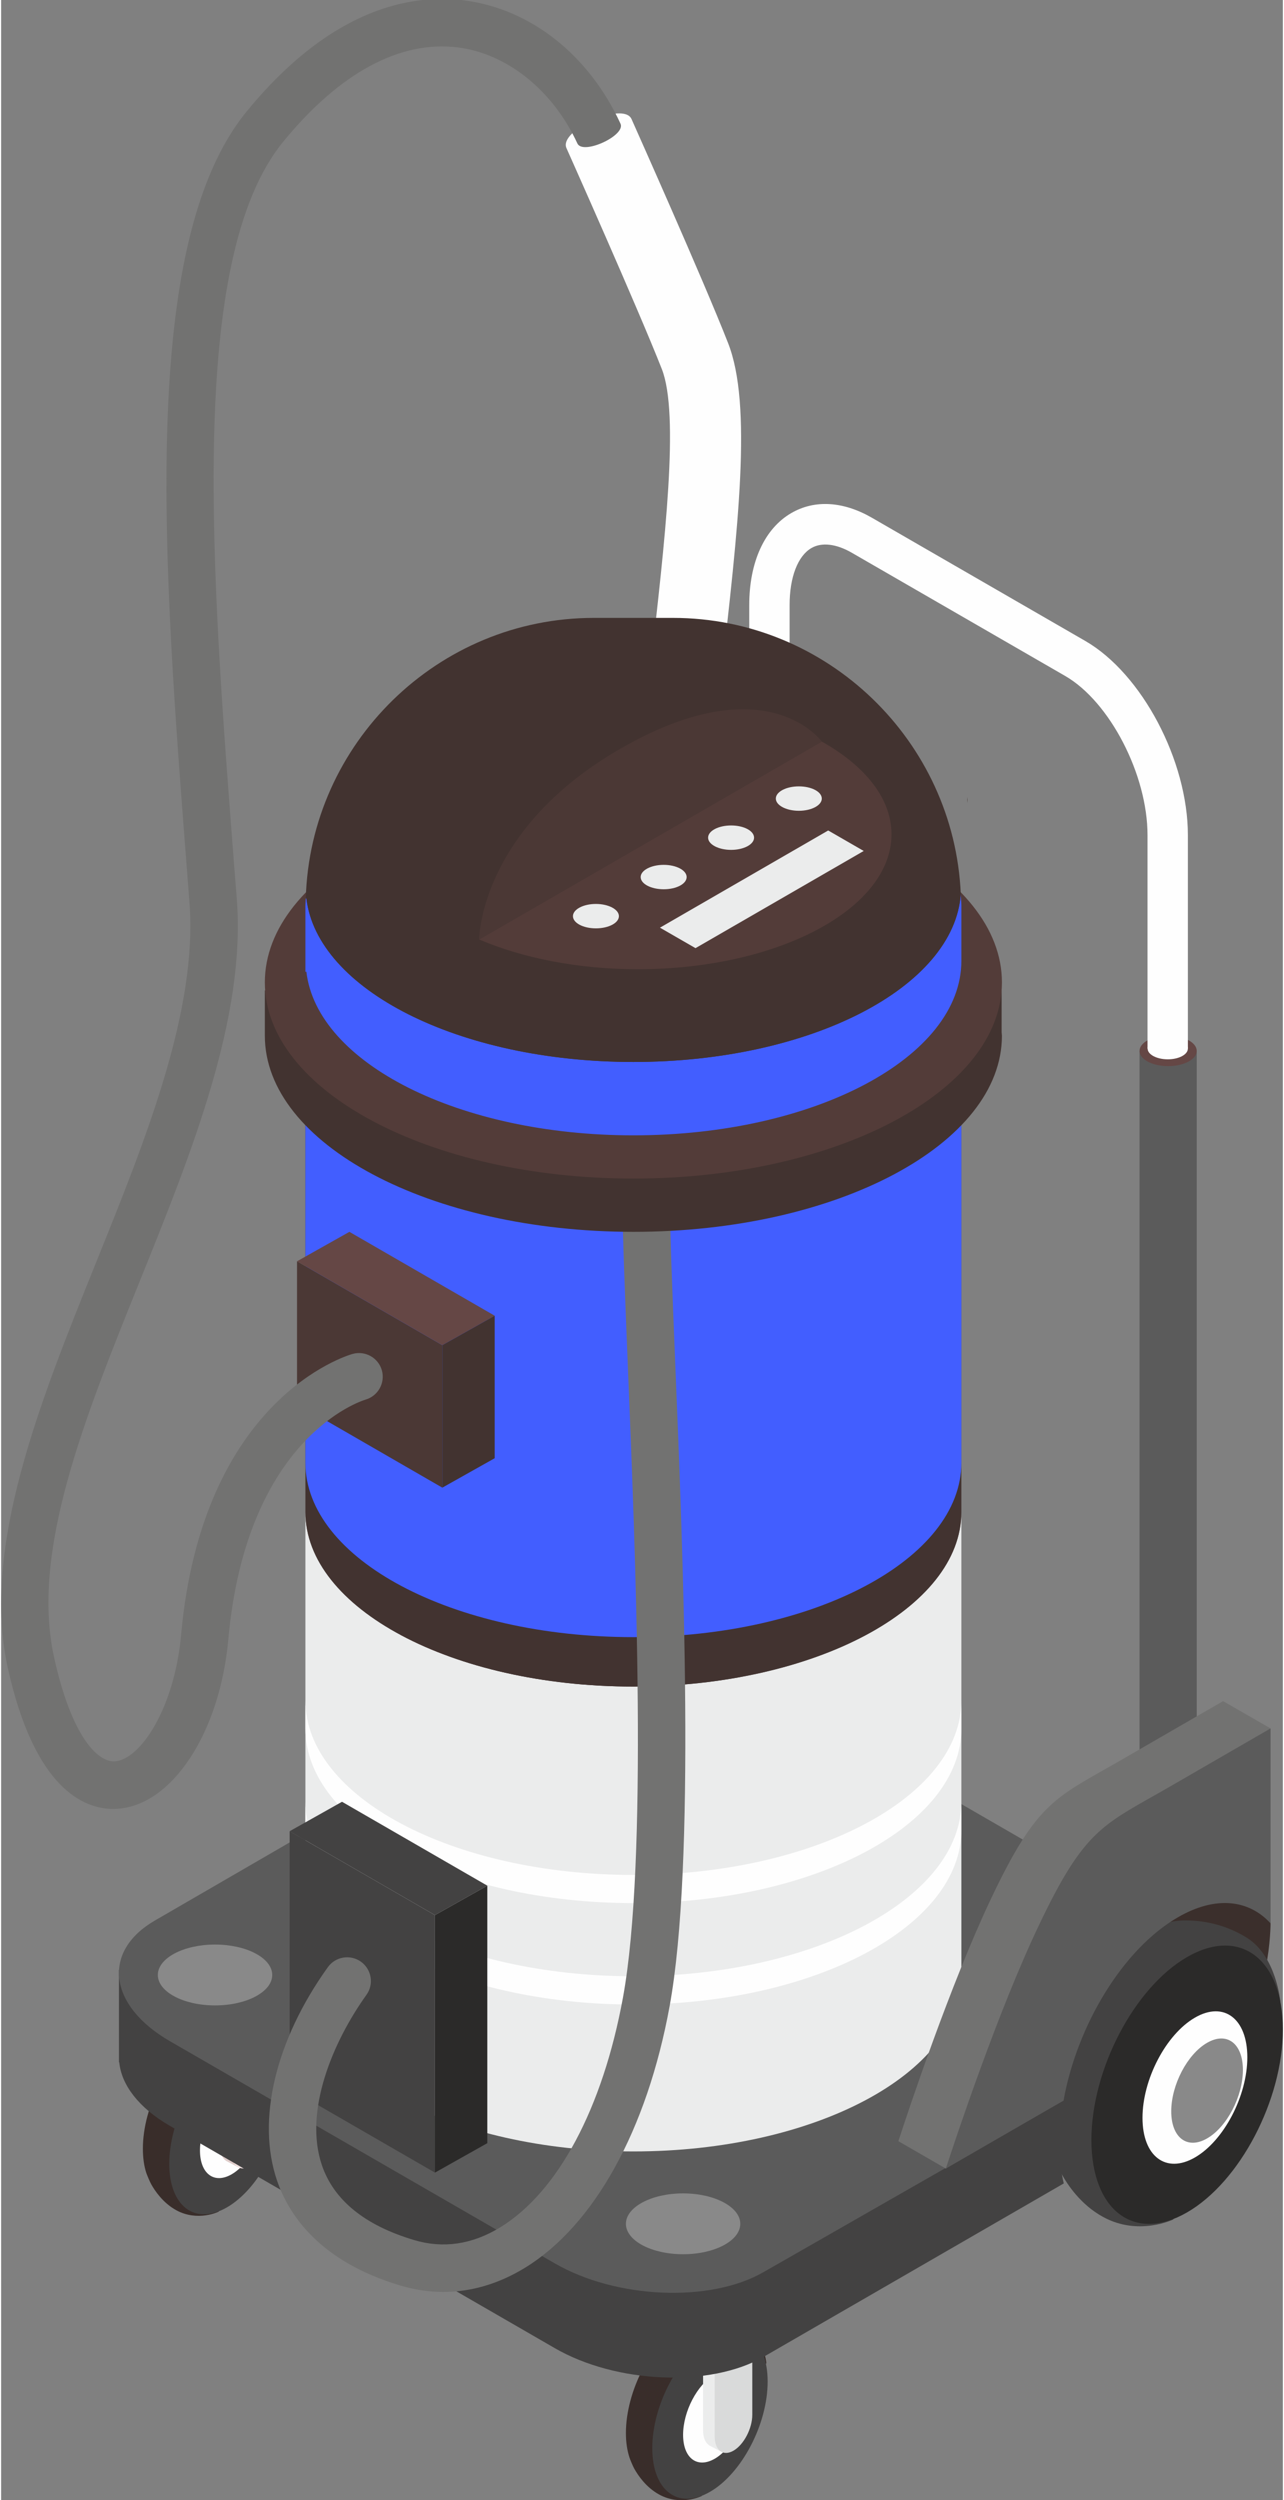 <?xml version="1.0" encoding="UTF-8"?> <!-- Creator: CorelDRAW 2020 (64-Bit) --> <svg xmlns="http://www.w3.org/2000/svg" xmlns:xlink="http://www.w3.org/1999/xlink" xmlns:xodm="http://www.corel.com/coreldraw/odm/2003" xml:space="preserve" width="131px" height="255px" shape-rendering="geometricPrecision" text-rendering="geometricPrecision" image-rendering="optimizeQuality" fill-rule="evenodd" clip-rule="evenodd" viewBox="0 0 130.21 253.91"><rect x="0" y="0" width="130.21" height="253.91" fill="#808080" stroke="none"/> <g id="Слой_x0020_1">  <g id="_3180105971408"> <path fill="#5B5B5B" fill-rule="nonzero" d="M115.65 106.73l0 81.55c0,0.85 1.3,1.55 2.9,1.55 1.61,0 2.91,-0.7 2.91,-1.55l0 -81.55 -5.81 0z"></path> <path fill="#654745" fill-rule="nonzero" d="M118.55 105.18c-1.6,0 -2.9,0.69 -2.9,1.55 0,0.85 1.3,1.54 2.9,1.54 1.61,0 2.91,-0.69 2.91,-1.54 0,-0.86 -1.3,-1.55 -2.91,-1.55z"></path> <path fill="#FEFEFE" fill-rule="nonzero" d="M116.46 106.49l4.1 0 0 -21.68c0,-7.56 -4.67,-16.39 -10.41,-19.71l-21.69 -12.52c-2.91,-1.68 -5.82,-1.85 -8.18,-0.48 -2.72,1.57 -4.28,4.97 -4.28,9.35l0 99.98 4.1 0 0 -99.98c0,-2.83 0.83,-5 2.23,-5.8 1.04,-0.6 2.52,-0.42 4.08,0.48l21.69 12.52c4.53,2.62 8.36,10.02 8.36,16.16l0 21.68z"></path> <path fill="#FEFEFE" fill-rule="nonzero" d="M118.52 105.4c-1.13,0 -2.05,0.49 -2.05,1.09 0,0.6 0.92,1.09 2.05,1.09 1.13,0 2.04,-0.49 2.04,-1.09 0,-0.6 -0.91,-1.09 -2.04,-1.09z"></path> <path fill="#3B2F2C" fill-rule="nonzero" d="M128.96 195.33c0,0 0,8.47 -4.02,10.98 -4.12,2.57 -12.48,-14.87 -12.48,-14.87l15.74 1.83 0.76 2.06z"></path> <path fill="#392D2A" fill-rule="nonzero" d="M63.47 247.1c0,-4.32 2.63,-9.33 5.86,-11.2 0.82,-0.47 1.79,-0.72 2.56,-0.72 0.61,0.01 2.16,0.06 3.76,1.06 1.84,1.14 2.09,3.73 2.09,3.73l-6.58 13.52c0,0 -2.12,1.04 -4.3,-0.15 -1.36,-0.74 -2.17,-1.97 -2.55,-2.65 -0.16,-0.3 -0.41,-0.9 -0.48,-1.12 -0.23,-0.71 -0.36,-1.53 -0.36,-2.47z"></path> <path fill="#434242" fill-rule="nonzero" d="M77.87 241.86c0,4.32 -2.62,9.33 -5.86,11.2 -3.24,1.87 -5.86,-0.12 -5.86,-4.44 0,-4.31 2.62,-9.32 5.86,-11.19 3.24,-1.87 5.86,0.11 5.86,4.43z"></path> <path fill="#FEFEFE" fill-rule="nonzero" d="M75.7 243.56c0,2.37 -1.44,5.11 -3.21,6.14 -1.78,1.02 -3.21,-0.06 -3.21,-2.43 0,-2.37 1.43,-5.11 3.21,-6.13 1.77,-1.03 3.21,0.06 3.21,2.42z"></path> <path fill="#EBECEC" fill-rule="nonzero" d="M75.13 235.69l-3.82 0 0 11.14c0,0.73 0.24,1.24 0.6,1.49l-0.01 0.01 1.32 0.69 1.18 -1.38 -0.34 -0.13c0.63,-0.79 1.07,-1.88 1.07,-2.88l0 -8.94z"></path> <path fill="#D9DADA" fill-rule="nonzero" d="M72.49 235.69l0 11.74c0,1.41 0.85,2.06 1.91,1.45 1.05,-0.61 1.91,-2.25 1.91,-3.65l0 -9.54 -3.82 0z"></path> <path fill="#392D2A" fill-rule="nonzero" d="M14.4 218.21c0,-4.31 2.62,-9.33 5.86,-11.2 0.82,-0.47 1.79,-0.71 2.56,-0.71 0.61,0 2.15,0.06 3.76,1.05 1.84,1.14 2.09,3.73 2.09,3.73l-6.58 13.53c0,0 -2.12,1.04 -4.3,-0.15 -1.36,-0.75 -2.18,-1.98 -2.55,-2.65 -0.16,-0.3 -0.41,-0.9 -0.49,-1.13 -0.23,-0.7 -0.35,-1.53 -0.35,-2.47z"></path> <path fill="#434242" fill-rule="nonzero" d="M28.8 212.98c0,4.31 -2.63,9.33 -5.86,11.19 -3.24,1.87 -5.86,-0.11 -5.86,-4.43 0,-4.31 2.62,-9.33 5.86,-11.19 3.23,-1.88 5.86,0.11 5.86,4.43z"></path> <path fill="#FEFEFE" fill-rule="nonzero" d="M26.63 214.68c0,2.36 -1.44,5.11 -3.21,6.13 -1.78,1.03 -3.22,-0.06 -3.22,-2.42 0,-2.37 1.44,-5.11 3.22,-6.14 1.77,-1.02 3.21,0.06 3.21,2.43z"></path> <path fill="#DFCCCA" fill-rule="nonzero" d="M26.06 206.81l-3.82 0 0 11.14c0,0.72 0.23,1.23 0.6,1.49l-0.01 0 1.32 0.69 1.17 -1.38 -0.33 -0.13c0.63,-0.78 1.07,-1.88 1.07,-2.88l0 -8.93z"></path> <path fill="#F2E3E2" fill-rule="nonzero" d="M23.42 206.81l0 11.74c0,1.41 0.85,2.05 1.9,1.44 1.06,-0.6 1.91,-2.24 1.91,-3.64l0 -9.54 -3.81 0z"></path> <path fill="#434242" fill-rule="nonzero" d="M106.32 214.79c0,-7.16 4.35,-15.48 9.73,-18.58 1.35,-0.78 2.96,-1.19 4.24,-1.18 1.01,0 3.57,0.09 6.23,1.74 3.06,1.89 3.44,6.57 3.44,6.57l-10.89 22.06c0,0 -3.52,1.72 -7.13,-0.26 -2.25,-1.23 -3.61,-3.26 -4.22,-4.39 -0.28,-0.49 -0.69,-1.49 -0.81,-1.86 -0.38,-1.17 -0.59,-2.54 -0.59,-4.1z"></path> <path fill="#2B2A29" fill-rule="nonzero" d="M130.21 206.1c0,7.16 -4.36,15.48 -9.73,18.58 -5.37,3.1 -9.72,-0.19 -9.72,-7.35 0,-7.16 4.35,-15.48 9.72,-18.58 5.37,-3.1 9.73,0.19 9.73,7.35z"></path> <path fill="#FEFEFE" fill-rule="nonzero" d="M126.6 208.93c0,3.92 -2.38,8.47 -5.32,10.17 -2.94,1.7 -5.33,-0.1 -5.33,-4.02 0,-3.92 2.39,-8.48 5.33,-10.18 2.94,-1.7 5.32,0.1 5.32,4.03z"></path> <path fill="#898989" fill-rule="nonzero" d="M126.15 210.21c0,2.68 -1.62,5.8 -3.64,6.96 -2.01,1.16 -3.64,-0.07 -3.64,-2.75 0,-2.69 1.63,-5.8 3.64,-6.96 2.02,-1.17 3.64,0.07 3.64,2.75z"></path> <path fill="#FEFEFE" fill-rule="nonzero" d="M68.58 80.54l-0.4 -0.02c-1.98,-0.21 -3.42,-2 -3.2,-3.99 0.31,-2.81 0.62,-5.57 0.93,-8.25 1.55,-13.47 3.01,-26.19 1.21,-30.8 -2.47,-6.28 -9.62,-22.28 -9.69,-22.44 -0.81,-1.82 5.79,-4.78 6.61,-2.95 0.29,0.66 7.29,16.31 9.81,22.75 2.47,6.28 1.05,18.63 -0.75,34.27 -0.31,2.66 -0.62,5.41 -0.93,8.21 -0.2,1.85 -1.77,3.22 -3.59,3.22z"></path> <path fill="#434242" fill-rule="nonzero" d="M107.93 213.32l-2.25 -8.15 -34.99 -20.2c-6.25,-3.61 -15.79,-4 -21.2,-0.88l-28.12 16.24 0 -0.28 -9.4 0 0 9.39 0.03 0c0.22,2.27 1.95,4.61 5.14,6.45l39.11 22.58c6.25,3.61 15.79,4 21.21,0.88l30.49 -17.61c-0.28,-1.2 -0.44,-2.54 -0.44,-4.03 0,-1.44 0.15,-2.91 0.42,-4.39z"></path> <path fill="#5B5B5B" fill-rule="nonzero" d="M67.79 165.74c-1.59,0.35 -3.07,0.87 -4.32,1.58l-47.85 27.72c-5.41,3.13 -4.73,8.64 1.52,12.25l39.11 22.57c6.25,3.61 15.79,4.01 21.21,0.88l30.47 -17.42c0,-2.44 3.56,-20.88 4.16,-21.71l-44.55 -25.72 0.25 -0.15z"></path> <path fill="#654745" fill-rule="nonzero" d="M66.8 165.47l4.82 -22.87 -4.82 -2.78c0,0 -3.4,1.97 -10.21,5.9 -6.81,3.93 -8.63,4.17 -13.4,14.23 -4.1,8.67 -8.29,21.24 -9.38,24.57l4.82 2.77 28.17 -21.82z"></path> <path fill="#423330" fill-rule="nonzero" d="M71.62 168.24l0 -25.64c0,0 -3.4,1.96 -10.21,5.89 -6.81,3.93 -8.62,4.17 -13.39,14.23 -4.11,8.67 -8.3,21.24 -9.39,24.57l32.99 -19.05z"></path> <path fill="#EBECEC" fill-rule="nonzero" d="M64.23 171.28c-18.4,0 -33.32,-7.94 -33.32,-17.73l0 47.21c0,9.79 14.92,17.73 33.32,17.73 18.4,0 33.32,-7.94 33.32,-17.73l0 -47.21c0,9.79 -14.92,17.73 -33.32,17.73z"></path> <path fill="#423330" fill-rule="nonzero" d="M30.91 153.55c0,9.79 14.92,17.73 33.32,17.73 18.4,0 33.32,-7.94 33.32,-17.73l0 -47 -66.64 0 0 47z"></path> <path fill="#425EFF" fill-rule="nonzero" d="M30.91 148.54c0,9.79 14.92,17.72 33.32,17.72 18.4,0 33.32,-7.93 33.32,-17.72l0 -47.01 -66.64 0 0 47.01z"></path> <path fill="#FEFEFE" fill-rule="nonzero" d="M64.23 200.7c-18.4,0 -33.32,-7.94 -33.32,-17.72l0 2.86c0,9.79 14.92,17.73 33.32,17.73 18.4,0 33.32,-7.94 33.32,-17.73l0 -2.86c0,9.78 -14.92,17.72 -33.32,17.72z"></path> <path fill="#FEFEFE" fill-rule="nonzero" d="M64.23 190.41c-18.4,0 -33.32,-7.94 -33.32,-17.72l0 2.86c0,9.78 14.92,17.72 33.32,17.72 18.4,0 33.32,-7.94 33.32,-17.72l0 -2.86c0,9.78 -14.92,17.72 -33.32,17.72z"></path> <path fill="#727271" fill-rule="nonzero" d="M114.13 190.33l14.83 -14.8 -4.82 -2.77c0,0 -3.41,1.96 -10.22,5.9 -6.8,3.93 -8.62,4.16 -13.39,14.23 -4.1,8.66 -8.3,21.23 -9.38,24.56l4.82 2.78 10.21 -7.92 7.95 -21.98z"></path> <polygon fill="#423330" fill-rule="nonzero" points="98.18,81.25 98.15,80.93 98.15,81.56 "></polygon> <polygon fill="#4B3835" fill-rule="nonzero" points="44.82,151.08 30.06,142.56 30.06,128.09 44.82,136.61 "></polygon> <polygon fill="#654745" fill-rule="nonzero" points="35.38,125.1 30.06,128.09 44.82,136.61 50.14,133.62 "></polygon> <polygon fill="#423330" fill-rule="nonzero" points="44.82,136.61 44.82,151.08 50.14,148.09 50.14,133.62 "></polygon> <path fill="#5B5B5B" fill-rule="nonzero" d="M119.55 194.71c3.81,-2.21 7.2,-1.8 9.41,0.62l0 -19.8c0,0 -3.4,1.97 -10.21,5.9 -6.81,3.93 -8.63,4.17 -13.39,14.23 -4.11,8.66 -8.3,21.24 -9.39,24.57l11.96 -6.91c1.37,-7.64 6.04,-15.4 11.62,-18.61z"></path> <path fill="#727271" fill-rule="nonzero" d="M11.41 183.71c-3.01,0 -8.02,-2.04 -10.74,-14.36 -2.69,-12.19 3.23,-26.88 8.95,-41.08 5.1,-12.63 10.36,-25.68 9.51,-36.63l-0.2 -2.63c-2.46,-31.57 -5,-64.21 5.99,-77.66 6.59,-8.07 12.91,-10.81 17.9,-11.35l3.91 0 0.32 0.04c6.73,0.86 12.66,5.54 15.87,12.52 0.56,1.2 -3.82,3.22 -4.38,2.01 -2.47,-5.37 -7.11,-9.11 -12.11,-9.75 -5.89,-0.75 -12.04,2.56 -17.78,9.58 -9.77,11.95 -7.3,43.61 -4.92,74.23l0.21 2.64c0.94,12.07 -4.54,25.66 -9.84,38.8 -5.7,14.14 -11.09,27.5 -8.72,38.24 1.76,7.98 4.38,10.63 6.14,10.57 2.67,-0.17 6.09,-5.48 6.76,-12.83 2.16,-24 16.8,-28.37 17.42,-28.55 1.29,-0.36 2.62,0.39 2.98,1.67 0.35,1.28 -0.39,2.6 -1.66,2.97 -0.53,0.16 -12.09,3.88 -13.94,24.34 -0.85,9.46 -5.69,16.85 -11.25,17.21l-0.42 0.02z"></path> <polygon fill="#434242" fill-rule="nonzero" points="44.07,220.64 29.31,212.12 29.31,185.97 44.07,194.49 "></polygon> <polygon fill="#434242" fill-rule="nonzero" points="34.63,182.98 29.31,185.97 44.07,194.49 49.39,191.5 "></polygon> <polygon fill="#2B2A29" fill-rule="nonzero" points="44.07,194.49 44.07,220.64 49.39,217.65 49.39,191.5 "></polygon> <path fill="#727271" fill-rule="nonzero" d="M44.91 232.76c-1.46,0 -2.92,-0.22 -4.38,-0.66 -8.16,-2.44 -11.3,-7.14 -12.5,-10.65 -2.1,-6.14 -0.17,-14.24 5.16,-21.67 0.77,-1.08 2.28,-1.33 3.36,-0.56 1.09,0.78 1.34,2.29 0.56,3.37 -3.41,4.76 -6.39,11.81 -4.52,17.31 1.21,3.54 4.35,6.09 9.33,7.58 2.98,0.9 5.93,0.46 8.78,-1.28 5.87,-3.59 10.41,-12.1 12.47,-23.33 2.55,-13.93 1.3,-44.52 0.47,-64.76 -0.28,-7.07 -0.51,-12.66 -0.51,-15.93 0,-1.33 1.08,-2.41 2.41,-2.41 1.33,0 2.41,1.08 2.41,2.41 0,3.17 0.23,8.72 0.51,15.73 0.84,20.46 2.1,51.36 -0.55,65.83 -2.3,12.58 -7.66,22.26 -14.7,26.57 -2.65,1.62 -5.46,2.45 -8.3,2.45z"></path> <path fill="#423330" fill-rule="nonzero" d="M101.64 104.83l0 -4.25 -1.01 0c-3.92,-8.78 -18.71,-15.31 -36.4,-15.31 -17.7,0 -32.49,6.53 -36.4,15.31l-1.04 0 0 4.6c0,11 16.76,19.92 37.44,19.92 20.68,0 37.44,-8.92 37.44,-19.92l-0.03 -0.35z"></path> <path fill="#533C39" fill-rule="nonzero" d="M64.23 79.86c-20.68,0 -37.44,8.91 -37.44,19.91 0,11 16.76,19.92 37.44,19.92 20.68,0 37.44,-8.92 37.44,-19.92 0,-11 -16.76,-19.91 -37.44,-19.91z"></path> <path fill="#425EFF" fill-rule="nonzero" d="M64.23 107.85c-17.7,0 -32.14,-7.35 -33.22,-16.62l-0.06 0c-0.01,0.27 -0.04,0.54 -0.04,0.82l0 6.64 0.1 0c1.08,9.27 15.52,16.61 33.22,16.61 18.4,0 33.32,-7.93 33.32,-17.72l0 -5.53c0,-0.43 -0.05,-0.84 -0.06,-1.26 -0.67,9.48 -15.28,17.06 -33.26,17.06z"></path> <path fill="#423330" fill-rule="nonzero" d="M68.25 62.75l-8.04 0c-15.84,0 -28.82,12.74 -29.26,28.48l0.06 0c1.08,9.27 15.52,16.62 33.22,16.62 17.98,0 32.59,-7.58 33.26,-17.06 -0.67,-15.53 -13.55,-28.04 -29.24,-28.04z"></path> <path fill="#898989" fill-rule="nonzero" d="M69.28 222.75c-3.21,0 -5.81,1.39 -5.81,3.09 0,1.71 2.6,3.09 5.81,3.09 3.21,0 5.81,-1.38 5.81,-3.09 0,-1.7 -2.6,-3.09 -5.81,-3.09z"></path> <path fill="#898989" fill-rule="nonzero" d="M21.73 197.48c-3.21,0 -5.81,1.38 -5.81,3.09 0,1.71 2.6,3.09 5.81,3.09 3.21,0 5.81,-1.38 5.81,-3.09 0,-1.71 -2.6,-3.09 -5.81,-3.09z"></path> <path fill="#533C39" fill-rule="nonzero" d="M83.37 75.31l-34.81 20.1c4.42,1.88 10.02,3.02 16.12,3.02 14.23,0 25.77,-6.13 25.77,-13.7 0,-3.66 -2.7,-6.96 -7.08,-9.42z"></path> <path fill="#4B3835" fill-rule="nonzero" d="M48.56 95.41c0,0 0,-11.78 15.66,-20.1 13.88,-7.38 19.15,0 19.15,0l-34.81 20.1z"></path> <path fill="#EBECEC" fill-rule="nonzero" d="M60.42 91.8c-1.29,0 -2.33,0.56 -2.33,1.24 0,0.69 1.04,1.24 2.33,1.24 1.29,0 2.34,-0.55 2.34,-1.24 0,-0.68 -1.05,-1.24 -2.34,-1.24z"></path> <path fill="#EBECEC" fill-rule="nonzero" d="M67.31 87.83c-1.29,0 -2.34,0.56 -2.34,1.24 0,0.69 1.05,1.24 2.34,1.24 1.29,0 2.33,-0.55 2.33,-1.24 0,-0.68 -1.04,-1.24 -2.33,-1.24z"></path> <path fill="#EBECEC" fill-rule="nonzero" d="M74.16 83.83c-1.29,0 -2.34,0.55 -2.34,1.24 0,0.68 1.05,1.24 2.34,1.24 1.29,0 2.33,-0.56 2.33,-1.24 0,-0.69 -1.04,-1.24 -2.33,-1.24z"></path> <path fill="#EBECEC" fill-rule="nonzero" d="M81.04 79.86c-1.29,0 -2.34,0.55 -2.34,1.24 0,0.68 1.05,1.24 2.34,1.24 1.29,0 2.33,-0.56 2.33,-1.24 0,-0.69 -1.04,-1.24 -2.33,-1.24z"></path> <polygon fill="#EBECEC" fill-rule="nonzero" points="87.63,86.42 70.54,96.29 66.93,94.21 84.02,84.34 "></polygon> </g> </g> </svg> 